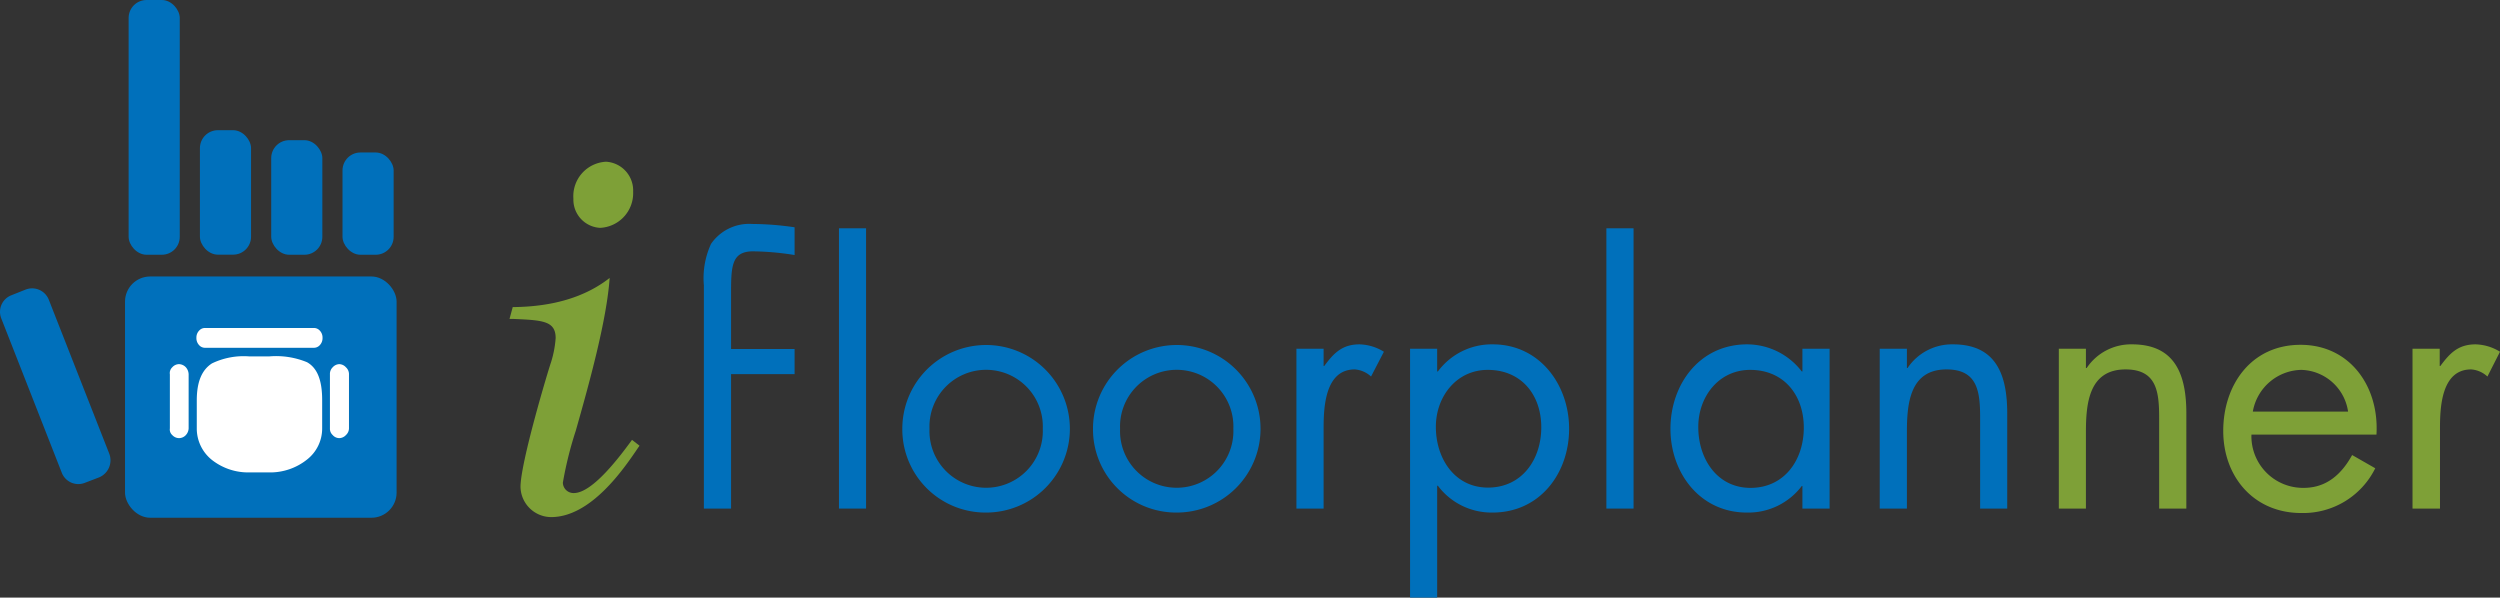 <svg xmlns="http://www.w3.org/2000/svg" width="270.36" height="64.63" viewBox="0 0 270.36 64.63"><rect x="0" y="0" width="270.36" height="64.63" fill="#333333" stroke="none"/><title>ifloor-logo</title><path d="M206.22,39.8h.07a5.78,5.78,0,0,1,4.92-2.56c4.76,0,5.86,3.44,5.86,7.48V55h-2.93V45.23c0-2.79-.22-5.28-3.63-5.28-4,0-4.29,3.74-4.29,6.82V55h-2.94V37.71h2.94Z" style="fill:#0070bb"/><path d="M79.06,55H76.12V40.43h0V37.71h0V30.86a8.87,8.87,0,0,1,.77-4.48,5,5,0,0,1,4.44-2.16,32.28,32.28,0,0,1,4.6.36v3a30.1,30.1,0,0,0-4.49-.4c-2.38,0-2.38,1.69-2.38,4.73v5.83h6.87v2.72H79.06Z" style="fill:#0070bb"/><path d="M93.66,55H90.73V24.69h2.93Z" style="fill:#0070bb"/><path d="M97.58,46.37a9.06,9.06,0,1,1,9.06,9.06A9,9,0,0,1,97.58,46.37Zm2.94,0a6.13,6.13,0,1,0,12.25,0,6.13,6.13,0,1,0-12.25,0Z" style="fill:#0070bb"/><path d="M118.2,46.37a9.06,9.06,0,1,1,9,9.06A9,9,0,0,1,118.2,46.37Zm2.93,0a6.13,6.13,0,1,0,12.25,0,6.13,6.13,0,1,0-12.25,0Z" style="fill:#0070bb"/><path d="M143.14,39.58h.07c1-1.35,1.91-2.34,3.81-2.34a5.23,5.23,0,0,1,2.64.8l-1.39,2.68a2.89,2.89,0,0,0-1.76-.77c-3.23,0-3.37,4.14-3.37,6.38V55H140.2V37.71h2.94Z" style="fill:#0070bb"/><path d="M155.42,40.17h.08a7.24,7.24,0,0,1,5.94-2.93c5.06,0,8.25,4.36,8.25,9.13s-3.12,9.06-8.29,9.06a7.25,7.25,0,0,1-5.9-2.9h-.08v12.1h-2.93V37.71h2.93Zm-.14,6c0,3.37,2,6.56,5.64,6.56s5.76-3,5.76-6.52S164.52,40,160.89,40C157.48,40,155.28,42.92,155.28,46.15Z" style="fill:#0070bb"/><path d="M176.66,55h-2.94V24.69h2.94Z" style="fill:#0070bb"/><path d="M197.86,55h-2.94V52.56h-.07a7.25,7.25,0,0,1-5.94,2.87c-5.07,0-8.26-4.29-8.26-9.06s3.12-9.13,8.29-9.13a7.47,7.47,0,0,1,5.91,2.93h.07V37.71h2.94Zm-14.2-8.8c0,3.37,2,6.56,5.65,6.56s5.76-3,5.76-6.52S192.91,40,189.27,40C185.86,40,183.66,42.92,183.66,46.15Z" style="fill:#0070bb"/><rect x="13.91" width="5.53" height="27.55" rx="1.94" style="fill:#0070bb"/><rect x="21.62" y="14.08" width="5.53" height="13.46" rx="1.94" style="fill:#0070bb"/><path d="M9.19,52.21a1.92,1.92,0,0,1-2.51-1.09L.14,34.44a1.92,1.92,0,0,1,1.09-2.51l1.53-.61a1.94,1.94,0,0,1,2.52,1.1L11.83,49.1a2,2,0,0,1-1.1,2.52Z" style="fill:#0070bb"/><rect x="29.33" y="15.16" width="5.53" height="12.39" rx="1.94" style="fill:#0070bb"/><rect x="37.04" y="16.49" width="5.53" height="11.06" rx="1.94" style="fill:#0070bb"/><rect x="13.52" y="29.9" width="29.37" height="26.09" rx="2.72" style="fill:#0070bb"/><path d="M225.58,39.8h.08a5.77,5.77,0,0,1,4.91-2.56c4.77,0,5.87,3.44,5.87,7.48V55H233.5V45.23c0-2.79-.22-5.28-3.63-5.28-4,0-4.29,3.74-4.29,6.82V55h-2.93V37.71h2.93Z" style="fill:#7ea037"/><path d="M243.48,47a5.58,5.58,0,0,0,5.65,5.76c2.49,0,4.11-1.5,5.24-3.55l2.5,1.43a8.7,8.7,0,0,1-8,4.84c-5.14,0-8.44-3.93-8.44-8.88s3-9.31,8.36-9.31S257.31,41.82,257,47Zm10.45-2.49A5.26,5.26,0,0,0,248.87,40a5.44,5.44,0,0,0-5.24,4.51Z" style="fill:#7ea037"/><path d="M263.84,39.58h.07c1-1.35,1.91-2.34,3.81-2.34a5.23,5.23,0,0,1,2.64.8L269,40.72a2.89,2.89,0,0,0-1.76-.77c-3.23,0-3.37,4.14-3.37,6.38V55H260.9V37.71h2.94Z" style="fill:#7ea037"/><path d="M64.89,24.64a3.75,3.75,0,0,0,3.58-3.9,3.11,3.11,0,0,0-2.93-3.25,3.73,3.73,0,0,0-3.53,4A3.05,3.05,0,0,0,64.89,24.64Zm3.46,22.93a.5.5,0,0,0-.06.08c-1.14,1.55-4.17,5.67-6.23,5.67a1.15,1.15,0,0,1-1.19-1.12,40,40,0,0,1,1.4-5.63c1.42-5,3.34-11.88,3.66-16.51-2.63,2.06-6.14,3.12-10.48,3.15-.05.17-.27,1-.35,1.28l.42,0c3.13.14,4.57.2,4.57,2.07a11.3,11.3,0,0,1-.5,2.62c-.3.85-3.3,10.84-3.3,13.48a3.33,3.33,0,0,0,3.31,3.26c4.33,0,7.9-5.27,9.42-7.52a2.12,2.12,0,0,0,.14-.2Z" style="fill:#7ea037"/><path d="M37.74,46.33V40.48a1,1,0,0,0-.33-.76,1,1,0,0,0-.72-.34,1,1,0,0,0-.71.34,1,1,0,0,0-.3.76v5.85a.92.92,0,0,0,.3.72.94.94,0,0,0,.71.33,1,1,0,0,0,.72-.33A1,1,0,0,0,37.74,46.33Z" style="fill:#fff"/><path d="M18.63,39.72a.86.86,0,0,0-.26.76v5.85a.8.8,0,0,0,.26.72,1,1,0,0,0,.71.33,1,1,0,0,0,.76-.33,1.14,1.14,0,0,0,.3-.72V40.48a1.2,1.2,0,0,0-.3-.76,1.05,1.05,0,0,0-.76-.34A1,1,0,0,0,18.63,39.72Z" style="fill:#fff"/><path d="M33.2,39.17a8.78,8.78,0,0,0-4.05-.63H26.92a7.9,7.9,0,0,0-4,.76c-1.1.71-1.64,2-1.64,4v3.07a4.34,4.34,0,0,0,1.64,3.37,6.35,6.35,0,0,0,4,1.35h2.23A6.38,6.38,0,0,0,33.2,49.7a4.25,4.25,0,0,0,1.64-3.37V43.26C34.84,41.15,34.33,39.8,33.2,39.17Z" style="fill:#fff"/><path d="M34.59,37.32a1.1,1.1,0,0,0,.29-.8,1.07,1.07,0,0,0-.29-.76.85.85,0,0,0-.68-.29H22.21a.84.84,0,0,0-.68.29,1.07,1.07,0,0,0-.29.76,1.1,1.1,0,0,0,.29.8.84.84,0,0,0,.68.29h11.7A.85.85,0,0,0,34.59,37.32Z" style="fill:#fff"/></svg>